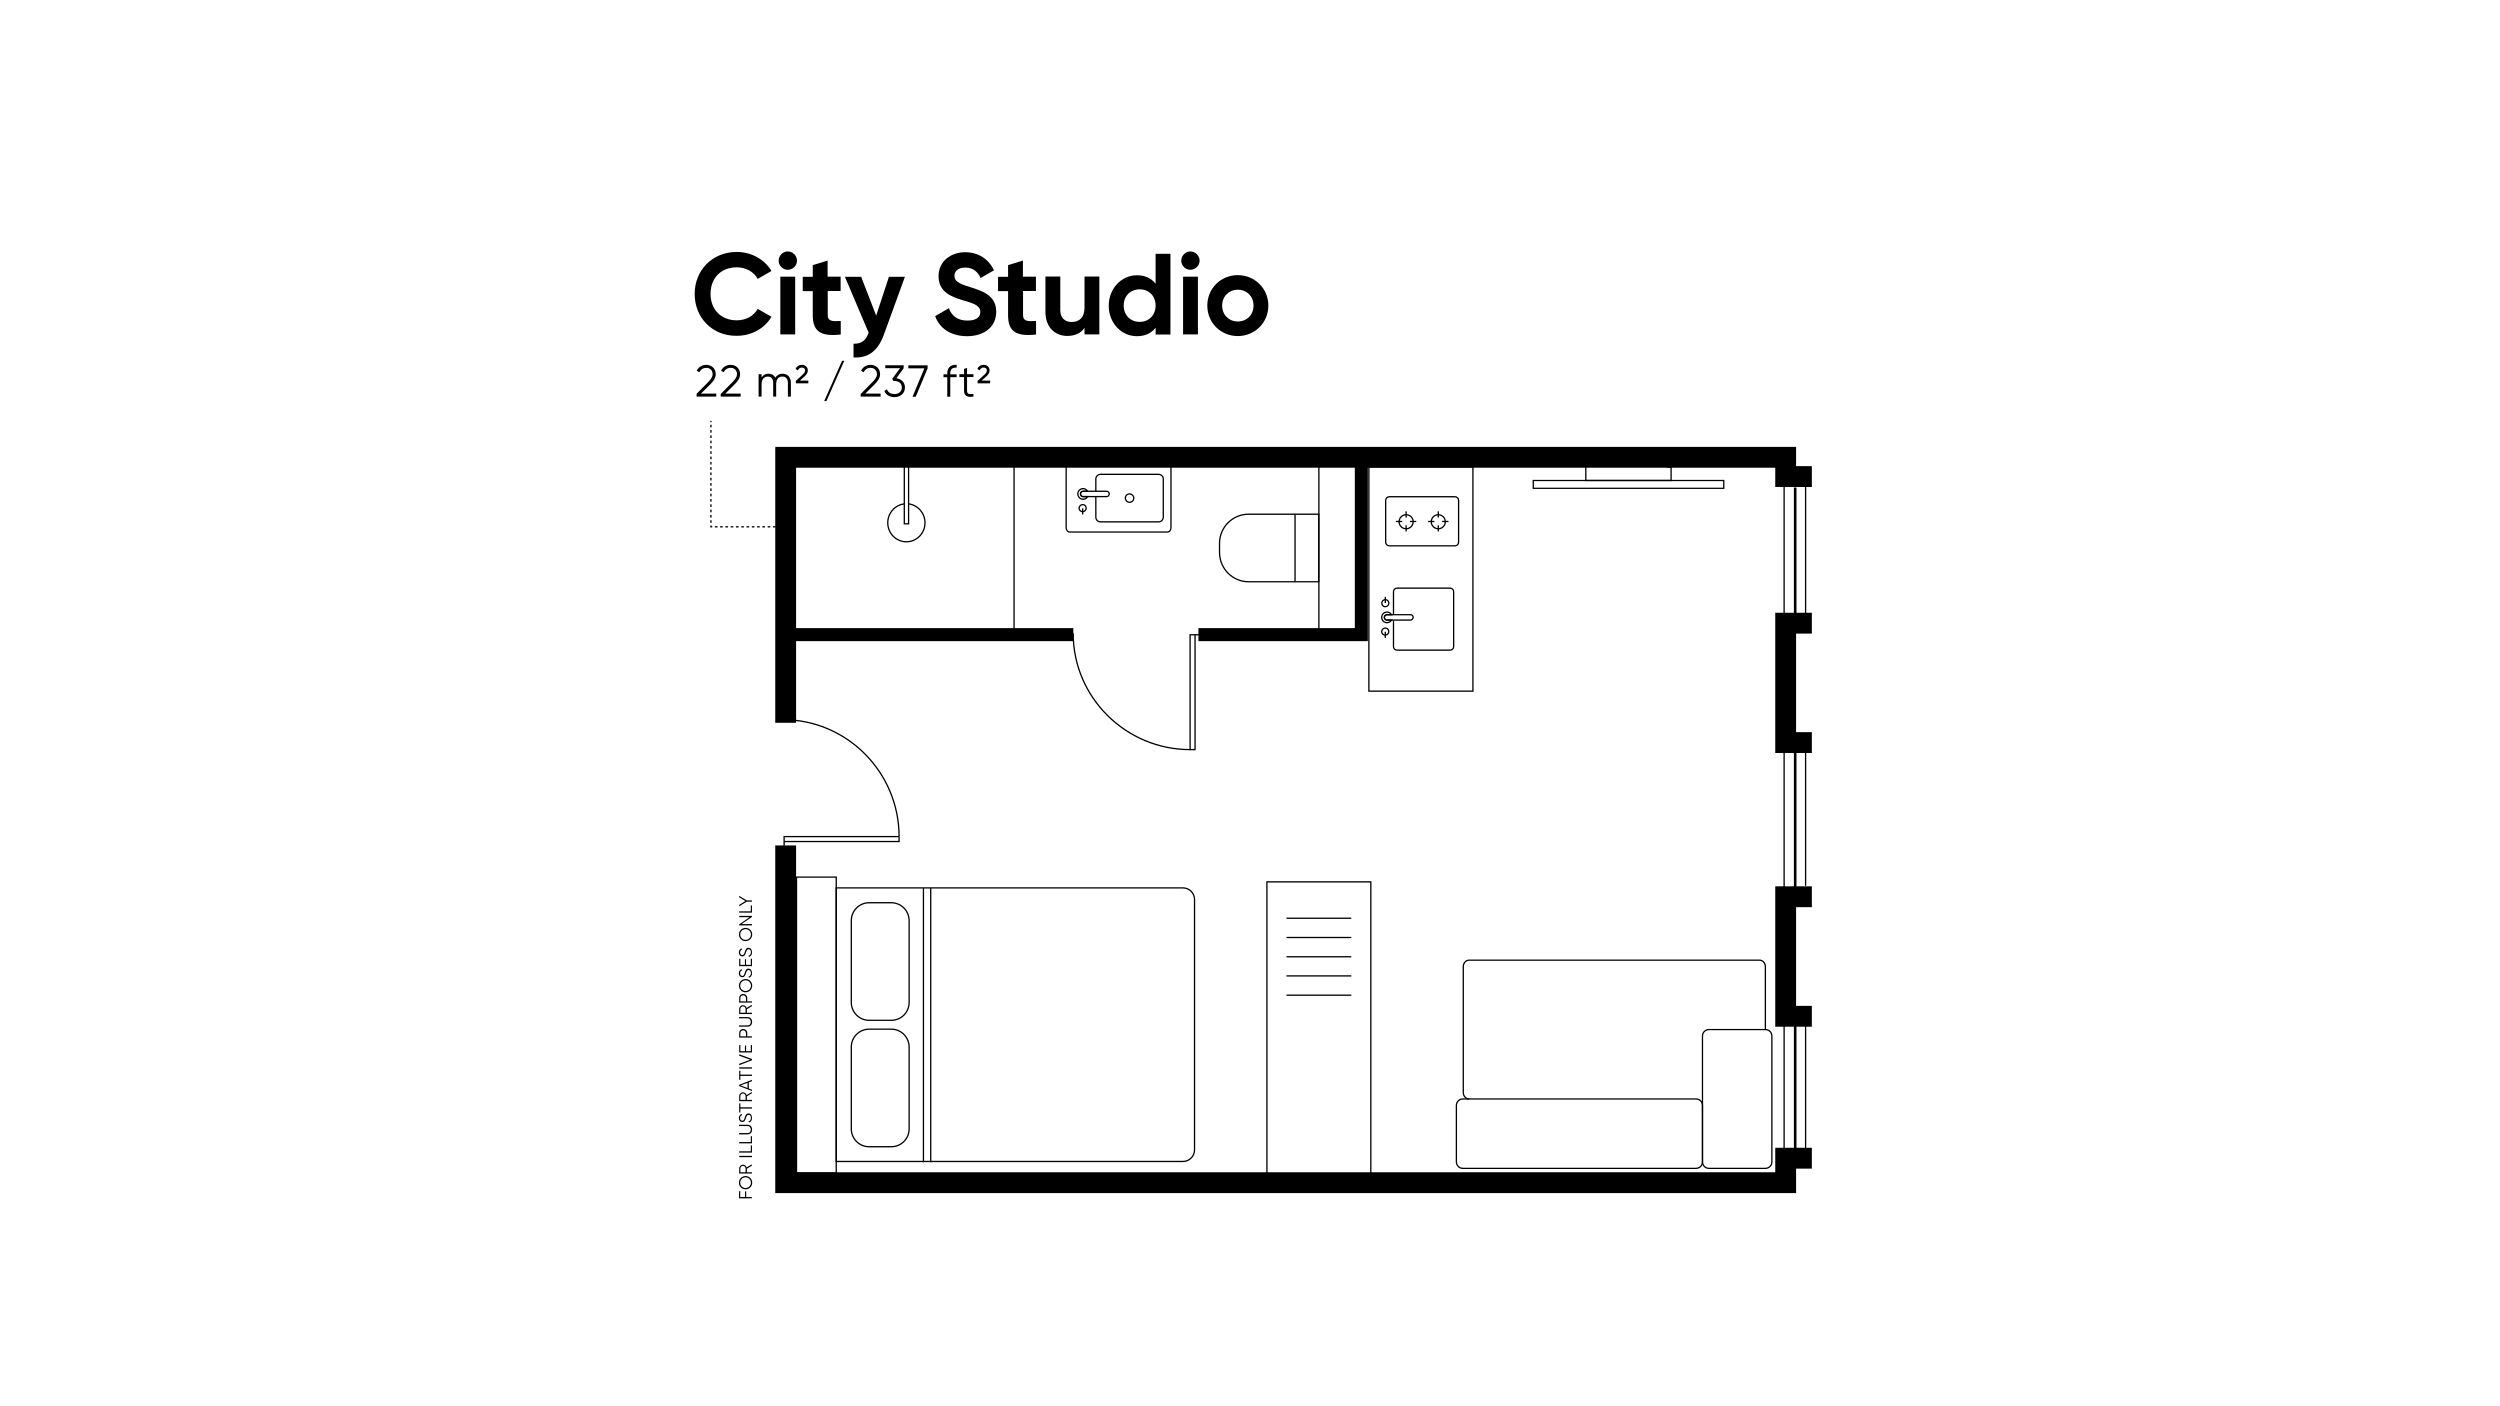 <?xml version="1.0" encoding="utf-8"?>
<!-- Generator: Adobe Illustrator 24.3.0, SVG Export Plug-In . SVG Version: 6.00 Build 0)  -->
<svg version="1.1" id="Layer_1" xmlns="http://www.w3.org/2000/svg" xmlns:xlink="http://www.w3.org/1999/xlink" x="0px" y="0px"
	 viewBox="0 0 1920 1080" style="enable-background:new 0 0 1920 1080;" xml:space="preserve">
<style type="text/css">
	.st0{fill:none;stroke:#000000;stroke-miterlimit:10;}
	.st1{fill:none;stroke:#000000;stroke-miterlimit:10;stroke-dasharray:2.037,2.037;}
	.st2{fill:none;stroke:#000000;stroke-miterlimit:10;stroke-dasharray:2.028,2.028;}
	.st3{fill:none;stroke:#000000;stroke-width:2;stroke-miterlimit:10;}
	.st4{fill:none;stroke:#000000;stroke-width:16;stroke-miterlimit:10;}
	.st5{fill:none;stroke:#000000;stroke-width:10;stroke-miterlimit:10;}
	.st6{fill:#FFFFFF;}
	.st7{fill:none;stroke:#000000;stroke-miterlimit:10;stroke-dasharray:2;}
	.st8{fill:none;stroke:#000000;stroke-miterlimit:10;stroke-dasharray:2.013,2.013;}
</style>
<g>
	<g>
		<path d="M535,302.4l8.6-8.7c2-2,3.7-4.1,3.7-6.3c0-3.3-2.4-4.9-4.8-4.9c-2.3,0-4.2,1-5.4,3.4l-2-1.2c1.5-3.1,4.4-4.5,7.4-4.5
			c3.6,0,7.2,2.5,7.2,7.2c0,3.1-2,5.6-4.5,8.1l-6.9,6.8h11.8v2.3H535V302.4z"/>
		<path d="M553.7,302.4l8.6-8.7c2-2,3.7-4.1,3.7-6.3c0-3.3-2.4-4.9-4.8-4.9c-2.3,0-4.2,1-5.4,3.4l-2-1.2c1.5-3.1,4.4-4.5,7.4-4.5
			c3.6,0,7.2,2.5,7.2,7.2c0,3.1-2,5.6-4.5,8.1l-6.9,6.8h11.8v2.3h-15.3V302.4z"/>
		<path d="M607.4,293.9v10.7h-2.3v-10.7c0-3.1-1.8-4.7-4.2-4.7c-2.6,0-4.8,1.6-4.8,5.9v9.5h-2.3v-10.7c0-3.1-1.6-4.7-4-4.7
			c-2.5,0-4.9,1.6-4.9,5.9v9.5h-2.3v-17.2h2.3v2.5c1.3-2.1,3.2-2.9,5.3-2.9c2.4,0,4.3,1.1,5.2,3.1c1.3-2.1,3.4-3.1,5.6-3.1
			C604.7,287,607.4,289.6,607.4,293.9z"/>
		<path d="M611.1,292.6l5.8-5.3c1-0.9,1.4-2,1.4-2.9c0-1.3-0.9-2.1-2.5-2.1c-1.5,0-2.4,0.8-3,2.1l-1.8-1c0.8-2,2.5-3.2,4.8-3.2
			c2.8,0,4.6,1.9,4.6,4.2c0,1.6-0.7,3-2.1,4.3l-4,3.6h6.5v2.1h-9.6V292.6z"/>
		<path d="M633,308l13.7-30.9h1.7L634.7,308H633z"/>
		<path d="M661.2,302.4l8.6-8.7c2-2,3.7-4.1,3.7-6.3c0-3.3-2.4-4.9-4.8-4.9c-2.3,0-4.2,1-5.4,3.4l-2-1.2c1.5-3.1,4.4-4.5,7.4-4.5
			c3.6,0,7.2,2.5,7.2,7.2c0,3.1-2,5.6-4.5,8.1l-6.9,6.8h11.8v2.3h-15.3V302.4z"/>
		<path d="M695,297.6c0,4.8-3.8,7.4-8.1,7.4c-3.5,0-6.6-1.6-7.7-4.8l2-1.2c0.8,2.4,3,3.6,5.7,3.6c3.1,0,5.7-1.7,5.7-5
			c0-3.3-2.5-5-5.7-5v0l0,0h-0.7l-1-1.6l6-8.2h-11.3v-2.3h14.1v2.3l-5.6,7.7C691.9,291,695,293.4,695,297.6z"/>
		<path d="M712.4,280.6v2.3l-9.1,21.8h-2.5l9.1-21.8h-12.3v-2.3H712.4z"/>
		<path d="M729.8,286.8v0.7h4.9v2.2h-4.9v15h-2.3v-15h-2.9v-2.2h2.9v-0.7c0-4.5,2.6-6.9,7.2-6.6v2.2
			C731.4,282.1,729.8,283.5,729.8,286.8z"/>
		<path d="M742.7,289.6V300c0,3,1.6,2.7,4.9,2.6v2c-4.6,0.7-7.2-0.4-7.2-4.6v-10.4h-3.6v-2.2h3.6v-4.1l2.3-0.7v4.8h4.9v2.2H742.7z"
			/>
		<path d="M750.7,292.6l5.8-5.3c1-0.9,1.4-2,1.4-2.9c0-1.3-0.9-2.1-2.5-2.1c-1.5,0-2.4,0.8-3,2.1l-1.8-1c0.8-2,2.5-3.2,4.8-3.2
			c2.8,0,4.6,1.9,4.6,4.2c0,1.6-0.7,3-2.1,4.3l-4,3.6h6.5v2.1h-9.6V292.6z"/>
	</g>
</g>
<g>
	<g>
		<path d="M533.5,225.8c0-18.2,13.5-32.3,32.3-32.3c11.4,0,21.4,5.8,26.7,14.6l-10.6,6.1c-3-5.5-9-8.9-16.1-8.9
			c-12.2,0-20.1,8.4-20.1,20.4c0,11.9,8,20.3,20.1,20.3c7.1,0,13.2-3.4,16.1-8.8l10.6,6.1c-5.2,8.9-15.3,14.6-26.7,14.6
			C547,258.1,533.5,243.9,533.5,225.8z"/>
		<path d="M598,200.2c0-3.8,3.2-7.1,7-7.1c3.9,0,7.1,3.3,7.1,7.1c0,3.8-3.2,7-7.1,7C601.2,207.2,598,204,598,200.2z M599.3,212.5
			h11.4v44.3h-11.4V212.5z"/>
		<path d="M635.7,223.5V242c0,4.8,3.5,4.9,10,4.5v10.4c-16.1,1.8-21.5-2.9-21.5-14.9v-18.4h-7.7v-11h7.7v-9l11.4-3.5v12.4h10v11
			H635.7z"/>
		<path d="M695,212.5l-16.1,44.3c-4.6,12.8-12.2,18.4-23.4,17.7V264c6.3,0.1,9.5-2.6,11.6-8.5l-18.2-42.9h12.5l11.5,29.8l9.8-29.8
			H695z"/>
		<path d="M718.2,242.8l10.5-6.1c2.2,5.8,6.6,9.5,14.3,9.5c7.4,0,9.9-3.1,9.9-6.6c0-4.6-4.2-6.4-13.4-9c-9.5-2.8-18.7-6.7-18.7-18.5
			c0-11.7,9.8-18.4,20.4-18.4c10.2,0,18,5.2,22.2,13.9l-10.3,5.9c-2.2-4.7-5.6-8-11.9-8c-5.1,0-8.2,2.7-8.2,6.2
			c0,3.8,2.4,5.9,11.8,8.7c9.8,3.1,20.3,6.4,20.3,19.1c0,11.6-9.3,18.7-22.5,18.7C729.9,258.1,721.5,252,718.2,242.8z"/>
		<path d="M785.7,223.5V242c0,4.8,3.5,4.9,10,4.5v10.4c-16.1,1.8-21.5-2.9-21.5-14.9v-18.4h-7.7v-11h7.7v-9l11.4-3.5v12.4h10v11
			H785.7z"/>
		<path d="M844.3,212.5v44.3h-11.4v-5c-2.7,4-7.3,6.2-13.2,6.2c-9.4,0-16.8-6.6-16.8-18.4v-27.2h11.4v25.8c0,6,3.6,9.1,8.8,9.1
			c5.6,0,9.8-3.3,9.8-11v-23.9H844.3z"/>
		<path d="M898.9,194.8v62.1h-11.4v-5.2c-3.2,4.1-7.9,6.5-14.4,6.5c-11.9,0-21.6-10.2-21.6-23.4s9.8-23.4,21.6-23.4
			c6.5,0,11.2,2.4,14.4,6.5v-23H898.9z M887.5,234.7c0-7.5-5.2-12.5-12.2-12.5c-7.1,0-12.3,5.1-12.3,12.5s5.2,12.5,12.3,12.5
			C882.3,247.2,887.5,242.1,887.5,234.7z"/>
		<path d="M907.2,200.2c0-3.8,3.2-7.1,7-7.1c3.9,0,7.1,3.3,7.1,7.1c0,3.8-3.2,7-7.1,7C910.4,207.2,907.2,204,907.2,200.2z
			 M908.5,212.5H920v44.3h-11.4V212.5z"/>
		<path d="M927.2,234.7c0-13.2,10.4-23.4,23.4-23.4s23.5,10.2,23.5,23.4s-10.5,23.4-23.5,23.4S927.2,247.9,927.2,234.7z
			 M962.7,234.7c0-7.2-5.2-12.2-12.1-12.2c-6.7,0-12,5.1-12,12.2s5.2,12.2,12,12.2C957.5,246.9,962.7,241.9,962.7,234.7z"/>
	</g>
</g>
<g>
	<g>
		<line class="st0" x1="546" y1="323.2" x2="546" y2="324.2"/>
		<line class="st1" x1="546" y1="326.2" x2="546" y2="402.6"/>
		<polyline class="st0" points="546,403.6 546,404.6 547,404.6 		"/>
		<line class="st2" x1="549" y1="404.6" x2="596.7" y2="404.6"/>
		<line class="st0" x1="597.7" y1="404.6" x2="598.7" y2="404.6"/>
	</g>
</g>
<g>
	<g>
		<g>
			<line class="st0" x1="1104.6" y1="392.7" x2="1104.6" y2="397.5"/>
			<line class="st0" x1="1104.6" y1="403.4" x2="1104.6" y2="408.2"/>
			<line class="st0" x1="1112.4" y1="400.5" x2="1107.5" y2="400.5"/>
			<line class="st0" x1="1101.6" y1="400.5" x2="1096.8" y2="400.5"/>
			<circle class="st0" cx="1104.6" cy="400.7" r="5.4"/>
		</g>
		<g>
			<line class="st0" x1="1079.9" y1="392.7" x2="1079.9" y2="397.5"/>
			<line class="st0" x1="1079.9" y1="403.4" x2="1079.9" y2="408.2"/>
			<line class="st0" x1="1087.7" y1="400.5" x2="1082.8" y2="400.5"/>
			<line class="st0" x1="1076.9" y1="400.5" x2="1072.1" y2="400.5"/>
			<circle class="st0" cx="1079.9" cy="400.7" r="5.4"/>
		</g>
	</g>
	<path class="st0" d="M1117.4,419.2H1067c-1.5,0-2.8-1.2-2.8-2.8v-32.1c0-1.5,1.2-2.8,2.8-2.8h50.4c1.5,0,2.8,1.2,2.8,2.8v32.1
		C1120.2,418,1119,419.2,1117.4,419.2z"/>
</g>
<g>
	<path class="st0" d="M1070.2,476.8v19.8c0,1.5,1.2,2.7,2.7,2.7h40.8c1.5,0,2.7-1.2,2.7-2.7v-42.2c0-1.5-1.2-2.7-2.7-2.7h-40.8
		c-1.5,0-2.7,1.2-2.7,2.7v17.8"/>
	<path class="st0" d="M1063.3,473.5c0.3-0.8,1.1-1.4,2-1.4h3.4h14.5c0.9,0,1.7,0.5,2,1.4c0.4,1.4-0.6,2.7-1.9,2.7h-14.6h-3.5
		C1063.8,476.2,1062.8,474.9,1063.3,473.5z"/>
	<path class="st0" d="M1061.7,472.1c1.1-1.9,3.6-2.6,5.5-1.5c0.6,0.3,1.1,0.9,1.5,1.5h-3.4c-0.9,0-1.7,0.5-2,1.4
		c-0.4,1.4,0.6,2.7,1.9,2.7h3.5c0,0,0,0,0,0c-1.1,1.9-3.6,2.6-5.5,1.5C1061.2,476.5,1060.6,474.1,1061.7,472.1z"/>
	<path class="st0" d="M1064.4,482.4c-1.9-0.3-3.5,1.3-3.2,3.2c0.2,1.1,1.1,1.9,2.1,2.1c1.9,0.4,3.6-1.3,3.2-3.2
		C1066.3,483.4,1065.5,482.6,1064.4,482.4z"/>
	<line class="st0" x1="1063.9" y1="485.2" x2="1063.9" y2="489.9"/>
	<path class="st0" d="M1063.4,465.9c1.9,0.3,3.5-1.3,3.2-3.2c-0.2-1.1-1.1-1.9-2.1-2.1c-1.9-0.4-3.6,1.3-3.2,3.2
		C1061.5,464.9,1062.3,465.7,1063.4,465.9z"/>
	<line class="st0" x1="1063.9" y1="463.1" x2="1063.9" y2="458.4"/>
</g>
<g>
	<g>
		<path d="M568.6,919.3h3.6V915h0.9v4.3h4.3v1h-9.8v-5.5h0.9V919.3z"/>
		<path d="M572.6,913.4c-2.8,0-5.1-2.2-5.1-5.1s2.3-5.1,5.1-5.1c2.8,0,5.1,2.2,5.1,5.1S575.4,913.4,572.6,913.4z M572.6,904.2
			c-2.3,0-4.1,1.8-4.1,4.1s1.8,4.1,4.1,4.1s4.1-1.8,4.1-4.1S574.9,904.2,572.6,904.2z"/>
		<path d="M573.6,897.6v2.7h3.9v1h-9.8v-3.9c0-1.6,1.3-2.9,2.9-2.9c1.3,0,2.5,0.9,2.8,2.1l4-2.4v1.1L573.6,897.6z M572.6,900.3v-2.9
			c0-1.1-0.9-2-2-2c-1.1,0-2,0.9-2,2v2.9H572.6z"/>
		<path d="M567.7,887.7h9.8v1h-9.8V887.7z"/>
		<path d="M576.6,879.7h0.9v5.5h-9.8v-1h8.9V879.7z"/>
		<path d="M576.6,872.6h0.9v5.5h-9.8v-1h8.9V872.6z"/>
		<path d="M574.1,871.2h-6.5v-1h6.5c1.6,0,2.5-1,2.5-2.7c0-1.7-1-2.7-2.5-2.7h-6.5v-1h6.5c2.1,0,3.5,1.5,3.5,3.6
			C577.7,869.7,576.3,871.2,574.1,871.2z"/>
		<path d="M575.3,862.1l-0.5-0.8c1.2-0.4,1.9-1.3,1.9-2.8c0-1.5-0.7-2.3-1.8-2.3c-1.1,0-1.5,1-2,2.4c-0.5,1.6-1,3.1-2.8,3.1
			c-1.7,0-2.7-1.4-2.7-3c0-1.6,1-2.7,2.1-3.2l0.5,0.8c-0.9,0.4-1.6,1.1-1.6,2.4c0,1.2,0.6,2,1.7,2c1.1,0,1.4-0.8,1.8-2.2
			c0.6-1.8,1.1-3.4,2.9-3.4c1.7,0,2.7,1.3,2.7,3.3C577.7,860.3,576.7,861.6,575.3,862.1z"/>
		<path d="M568.6,847.4v3h8.9v1h-8.9v3h-0.9v-7H568.6z"/>
		<path d="M573.6,842v2.7h3.9v1h-9.8v-3.9c0-1.6,1.3-2.9,2.9-2.9c1.3,0,2.5,0.9,2.8,2.1l4-2.4v1.1L573.6,842z M572.6,844.7v-2.9
			c0-1.1-0.9-2-2-2c-1.1,0-2,0.9-2,2v2.9H572.6z"/>
		<path d="M575.1,831.3v4.7l2.4,0.9v1l-9.8-3.8v-1l9.8-3.8v1L575.1,831.3z M574.1,831.6l-5.3,2l5.3,2V831.6z"/>
		<path d="M568.6,822.3v3h8.9v1h-8.9v3h-0.9v-7H568.6z"/>
		<path d="M567.7,819.7h9.8v1h-9.8V819.7z"/>
		<path d="M567.7,818.1v-1.1l8.5-3.1l-8.5-3.1v-1.1l9.8,3.6v1L567.7,818.1z"/>
		<path d="M576.6,802.6h0.9v5.7h-9.8v-5.7h0.9v4.7h3.5V803h0.9v4.3h3.6V802.6z"/>
		<path d="M570.8,790.3c1.8,0,3.1,1.3,3.1,3.1v2.5h3.6v1h-9.8v-3.5C567.7,791.6,569,790.3,570.8,790.3z M570.8,791.3
			c-1.3,0-2.2,0.9-2.2,2.1v2.5h4.3v-2.5C572.9,792.2,572,791.3,570.8,791.3z"/>
		<path d="M574.1,788.5h-6.5v-1h6.5c1.6,0,2.5-1,2.5-2.7c0-1.7-1-2.7-2.5-2.7h-6.5v-1h6.5c2.1,0,3.5,1.5,3.5,3.6
			C577.7,787,576.3,788.5,574.1,788.5z"/>
		<path d="M573.6,775.1v2.7h3.9v1h-9.8v-3.9c0-1.6,1.3-2.9,2.9-2.9c1.3,0,2.5,0.9,2.8,2.1l4-2.4v1.1L573.6,775.1z M572.6,777.8v-2.9
			c0-1.1-0.9-2-2-2c-1.1,0-2,0.9-2,2v2.9H572.6z"/>
		<path d="M570.8,763.4c1.8,0,3.1,1.3,3.1,3.1v2.5h3.6v1h-9.8v-3.5C567.7,764.7,569,763.4,570.8,763.4z M570.8,764.4
			c-1.3,0-2.2,0.9-2.2,2.1v2.5h4.3v-2.5C572.9,765.3,572,764.4,570.8,764.4z"/>
		<path d="M572.6,762.1c-2.8,0-5.1-2.2-5.1-5.1s2.3-5.1,5.1-5.1c2.8,0,5.1,2.2,5.1,5.1S575.4,762.1,572.6,762.1z M572.6,752.9
			c-2.3,0-4.1,1.8-4.1,4.1s1.8,4.1,4.1,4.1s4.1-1.8,4.1-4.1S574.9,752.9,572.6,752.9z"/>
		<path d="M575.3,750.9l-0.5-0.8c1.2-0.4,1.9-1.3,1.9-2.8c0-1.5-0.7-2.3-1.8-2.3c-1.1,0-1.5,1-2,2.4c-0.5,1.6-1,3.1-2.8,3.1
			c-1.7,0-2.7-1.4-2.7-3c0-1.6,1-2.7,2.1-3.2l0.5,0.8c-0.9,0.4-1.6,1.1-1.6,2.4c0,1.2,0.6,2,1.7,2c1.1,0,1.4-0.8,1.8-2.2
			c0.6-1.8,1.1-3.4,2.9-3.4c1.7,0,2.7,1.3,2.7,3.3C577.7,749.1,576.7,750.4,575.3,750.9z"/>
		<path d="M576.6,736.3h0.9v5.7h-9.8v-5.7h0.9v4.7h3.5v-4.3h0.9v4.3h3.6V736.3z"/>
		<path d="M575.3,734.9l-0.5-0.8c1.2-0.4,1.9-1.3,1.9-2.8c0-1.5-0.7-2.3-1.8-2.3c-1.1,0-1.5,1-2,2.4c-0.5,1.6-1,3.1-2.8,3.1
			c-1.7,0-2.7-1.4-2.7-3c0-1.6,1-2.7,2.1-3.2l0.5,0.8c-0.9,0.4-1.6,1.1-1.6,2.4c0,1.2,0.6,2,1.7,2c1.1,0,1.4-0.8,1.8-2.2
			c0.6-1.8,1.1-3.4,2.9-3.4c1.7,0,2.7,1.3,2.7,3.3C577.7,733.1,576.7,734.4,575.3,734.9z"/>
		<path d="M572.6,722.8c-2.8,0-5.1-2.2-5.1-5.1s2.3-5.1,5.1-5.1c2.8,0,5.1,2.2,5.1,5.1S575.4,722.8,572.6,722.8z M572.6,713.6
			c-2.3,0-4.1,1.8-4.1,4.1s1.8,4.1,4.1,4.1s4.1-1.8,4.1-4.1S574.9,713.6,572.6,713.6z"/>
		<path d="M567.7,703.4h9.8v0.8l-8,5.5h8v1h-9.8v-0.8l8-5.5h-8V703.4z"/>
		<path d="M576.6,695.4h0.9v5.5h-9.8v-1h8.9V695.4z"/>
		<path d="M573.5,691.5h4v1h-4l-5.8,3.5v-1.1l4.8-2.9l-4.8-2.9V688L573.5,691.5z"/>
	</g>
</g>
<line class="st0" x1="1370.2" y1="889.5" x2="1370.2" y2="350.8"/>
<line class="st0" x1="1386.7" y1="479.4" x2="1386.7" y2="367.1"/>
<line class="st3" x1="1378.7" y1="476.1" x2="1378.7" y2="374.4"/>
<line class="st0" x1="1386.7" y1="680.3" x2="1386.7" y2="568"/>
<line class="st3" x1="1378.7" y1="687" x2="1378.7" y2="575.3"/>
<line class="st0" x1="1386.7" y1="889.5" x2="1386.7" y2="777.2"/>
<line class="st3" x1="1378.7" y1="886.2" x2="1378.7" y2="784.5"/>
<path class="st0" d="M936.6,424.3v-7c0-12.4,10-22.4,22.4-22.4h53.8v51.9H959C946.6,446.8,936.6,436.7,936.6,424.3z"/>
<line class="st0" x1="994.6" y1="394.9" x2="994.6" y2="446.8"/>
<line class="st0" x1="988" y1="764.3" x2="1037.8" y2="764.3"/>
<line class="st0" x1="988" y1="749.5" x2="1037.8" y2="749.5"/>
<line class="st0" x1="988" y1="734.8" x2="1037.8" y2="734.8"/>
<line class="st0" x1="988" y1="720" x2="1037.8" y2="720"/>
<line class="st0" x1="988" y1="705.2" x2="1037.8" y2="705.2"/>
<rect x="899.8" y="750.4" transform="matrix(-1.836970e-16 1 -1 -1.836970e-16 1803.194 -222.537)" class="st0" width="226" height="79.8"/>
<g>
	
		<rect x="1247.7" y="298.8" transform="matrix(-1.836970e-16 1 -1 -1.836970e-16 1622.655 -878.679)" class="st0" width="6" height="146.3"/>
	<path class="st0" d="M1217.9,369v-11c29.1-7,65.5,1,65.5,1v10H1217.9z"/>
</g>
<g>
	<g>
		<path class="st0" d="M694.5,387c-7.1,0.8-12.7,7-12.7,14.5c0,8.1,6.4,14.6,14.3,14.6c7.9,0,14.3-6.5,14.3-14.6
			c0-7.4-5.4-13.5-12.4-14.5"/>
		<polyline class="st0" points="697.8,351.1 697.8,402.3 694.5,402.3 694.5,351.1 		"/>
	</g>
</g>
<g>
	<path class="st0" d="M899.3,358.7v46.5c0,1.9-1.1,3.4-2.6,3.4h-75.3c-1.4,0-2.6-1.5-2.6-3.4v-46.5"/>
	<path class="st0" d="M841.6,377.3v-9.4c0-2,1.6-3.6,3.6-3.6h44.6c2,0,3.6,1.6,3.6,3.6v29.3c0,2-1.6,3.6-3.6,3.6h-44.6
		c-2,0-3.6-1.6-3.6-3.6v-15.9"/>
	<path class="st0" d="M829.9,378.7c0.3-0.8,1.1-1.4,2-1.4h3.4h14.5c0.9,0,1.7,0.5,2,1.4c0.4,1.4-0.6,2.7-1.9,2.7h-14.6h-3.5
		C830.5,381.4,829.5,380.1,829.9,378.7z"/>
	<path class="st0" d="M828.3,377.3c1.1-1.9,3.6-2.6,5.5-1.5c0.6,0.3,1.1,0.9,1.5,1.5h-3.4c-0.9,0-1.7,0.5-2,1.4
		c-0.4,1.4,0.6,2.7,1.9,2.7h3.5c0,0,0,0,0,0c-1.1,1.9-3.6,2.6-5.5,1.5C827.9,381.7,827.2,379.2,828.3,377.3z"/>
	<path class="st0" d="M832,387.6c-1.9-0.3-3.5,1.3-3.2,3.2c0.2,1.1,1.1,1.9,2.1,2.1c1.9,0.4,3.6-1.3,3.2-3.2
		C834,388.6,833.1,387.8,832,387.6z"/>
	<line class="st0" x1="831.5" y1="390.4" x2="831.5" y2="395.1"/>
	<path class="st0" d="M870.7,381.9c0.4,2.3-1.5,4.2-3.8,3.8c-1.3-0.2-2.3-1.3-2.6-2.5c-0.4-2.3,1.5-4.3,3.8-3.8
		C869.4,379.6,870.4,380.7,870.7,381.9z"/>
</g>
<line class="st0" x1="778.8" y1="352.2" x2="778.8" y2="486.1"/>
<g>
	<polyline class="st0" points="602.2,646.3 690.5,646.3 690.5,642.5 	"/>
	<polyline class="st0" points="602.2,655.3 602.2,642.5 690.5,642.5 	"/>
	<path class="st0" d="M690.5,642.5c0-49.3-40-89.8-89.3-89.8"/>
</g>
<g>
	<polyline class="st0" points="917.8,487.5 917.8,575.7 914,575.7 	"/>
	<polyline class="st0" points="926.8,487.5 914,487.5 914,575.7 	"/>
	<path class="st0" d="M914,575.7c-49.3,0-89.8-40-89.8-89.3"/>
</g>
<g>
	<g>
		<g>
			<path class="st0" d="M642.2,681.9h266.3c4.9,0,8.9,4,8.9,8.9v192.3c0,4.9-4,8.9-8.9,8.9H642.2V681.9z"/>
			<g>
				<path class="st0" d="M684.5,783.6h-17c-7.6,0-13.7-6.2-13.7-13.7V707c0-7.6,6.2-13.7,13.7-13.7h17c7.6,0,13.7,6.2,13.7,13.7
					v62.9C698.2,777.5,692.1,783.6,684.5,783.6z"/>
				<path class="st0" d="M684.5,880.7h-17c-7.6,0-13.7-6.2-13.7-13.7v-62.9c0-7.6,6.2-13.7,13.7-13.7h17c7.6,0,13.7,6.2,13.7,13.7
					V867C698.2,874.6,692.1,880.7,684.5,880.7z"/>
			</g>
		</g>
		<line class="st0" x1="709.2" y1="892.6" x2="709.2" y2="681.9"/>
		<line class="st0" x1="714.8" y1="892.6" x2="714.8" y2="681.9"/>
	</g>
	
		<rect x="513.3" y="772" transform="matrix(6.123234e-17 -1 1 6.123234e-17 -160.273 1414.213)" class="st0" width="227.3" height="30.5"/>
</g>
<g>
	<path class="st0" d="M1302.5,897.3h-179c-2.8,0-5-2.2-5-5V849c0-2.8,2.2-5,5-5h179c2.8,0,5,2.2,5,5v43.3
		C1307.5,895.1,1305.3,897.3,1302.5,897.3z"/>
	<path class="st0" d="M1355.8,897.3h-43.3c-2.8,0-5-2.2-5-5v-96.6c0-2.8,2.2-5,5-5h43.3c2.8,0,5,2.2,5,5v96.6
		C1360.8,895.1,1358.6,897.3,1355.8,897.3z"/>
	<path class="st0" d="M1355.8,790.7v-48.3c0-2.8-2-5-4.5-5h-223c-2.5,0-4.5,2.2-4.5,5V839c0,2.8,2,5,4.5,5"/>
</g>
<polyline class="st4" points="603.4,649.3 603.4,908.3 1371.4,908.3 1371.4,889.5 1391.5,889.5 "/>
<polyline class="st4" points="1391.5,688.7 1371.4,688.7 1371.4,780.5 1391.5,780.5 "/>
<polyline class="st4" points="1391.5,478.6 1371.4,478.6 1371.4,570.3 1391.5,570.3 "/>
<polyline class="st4" points="603.4,555.1 603.4,351.2 1371.4,351.2 1371.4,366 1391.5,366 "/>
<polyline class="st5" points="920.4,487.4 1045.5,487.4 1045.5,358.2 "/>
<line class="st5" x1="605" y1="487.4" x2="824.3" y2="487.4"/>
<rect x="1012.9" y="354.2" class="st0" width="32.6" height="133.3"/>
<rect x="1051.3" y="358.6" class="st0" width="79.9" height="172.2"/>
</svg>
